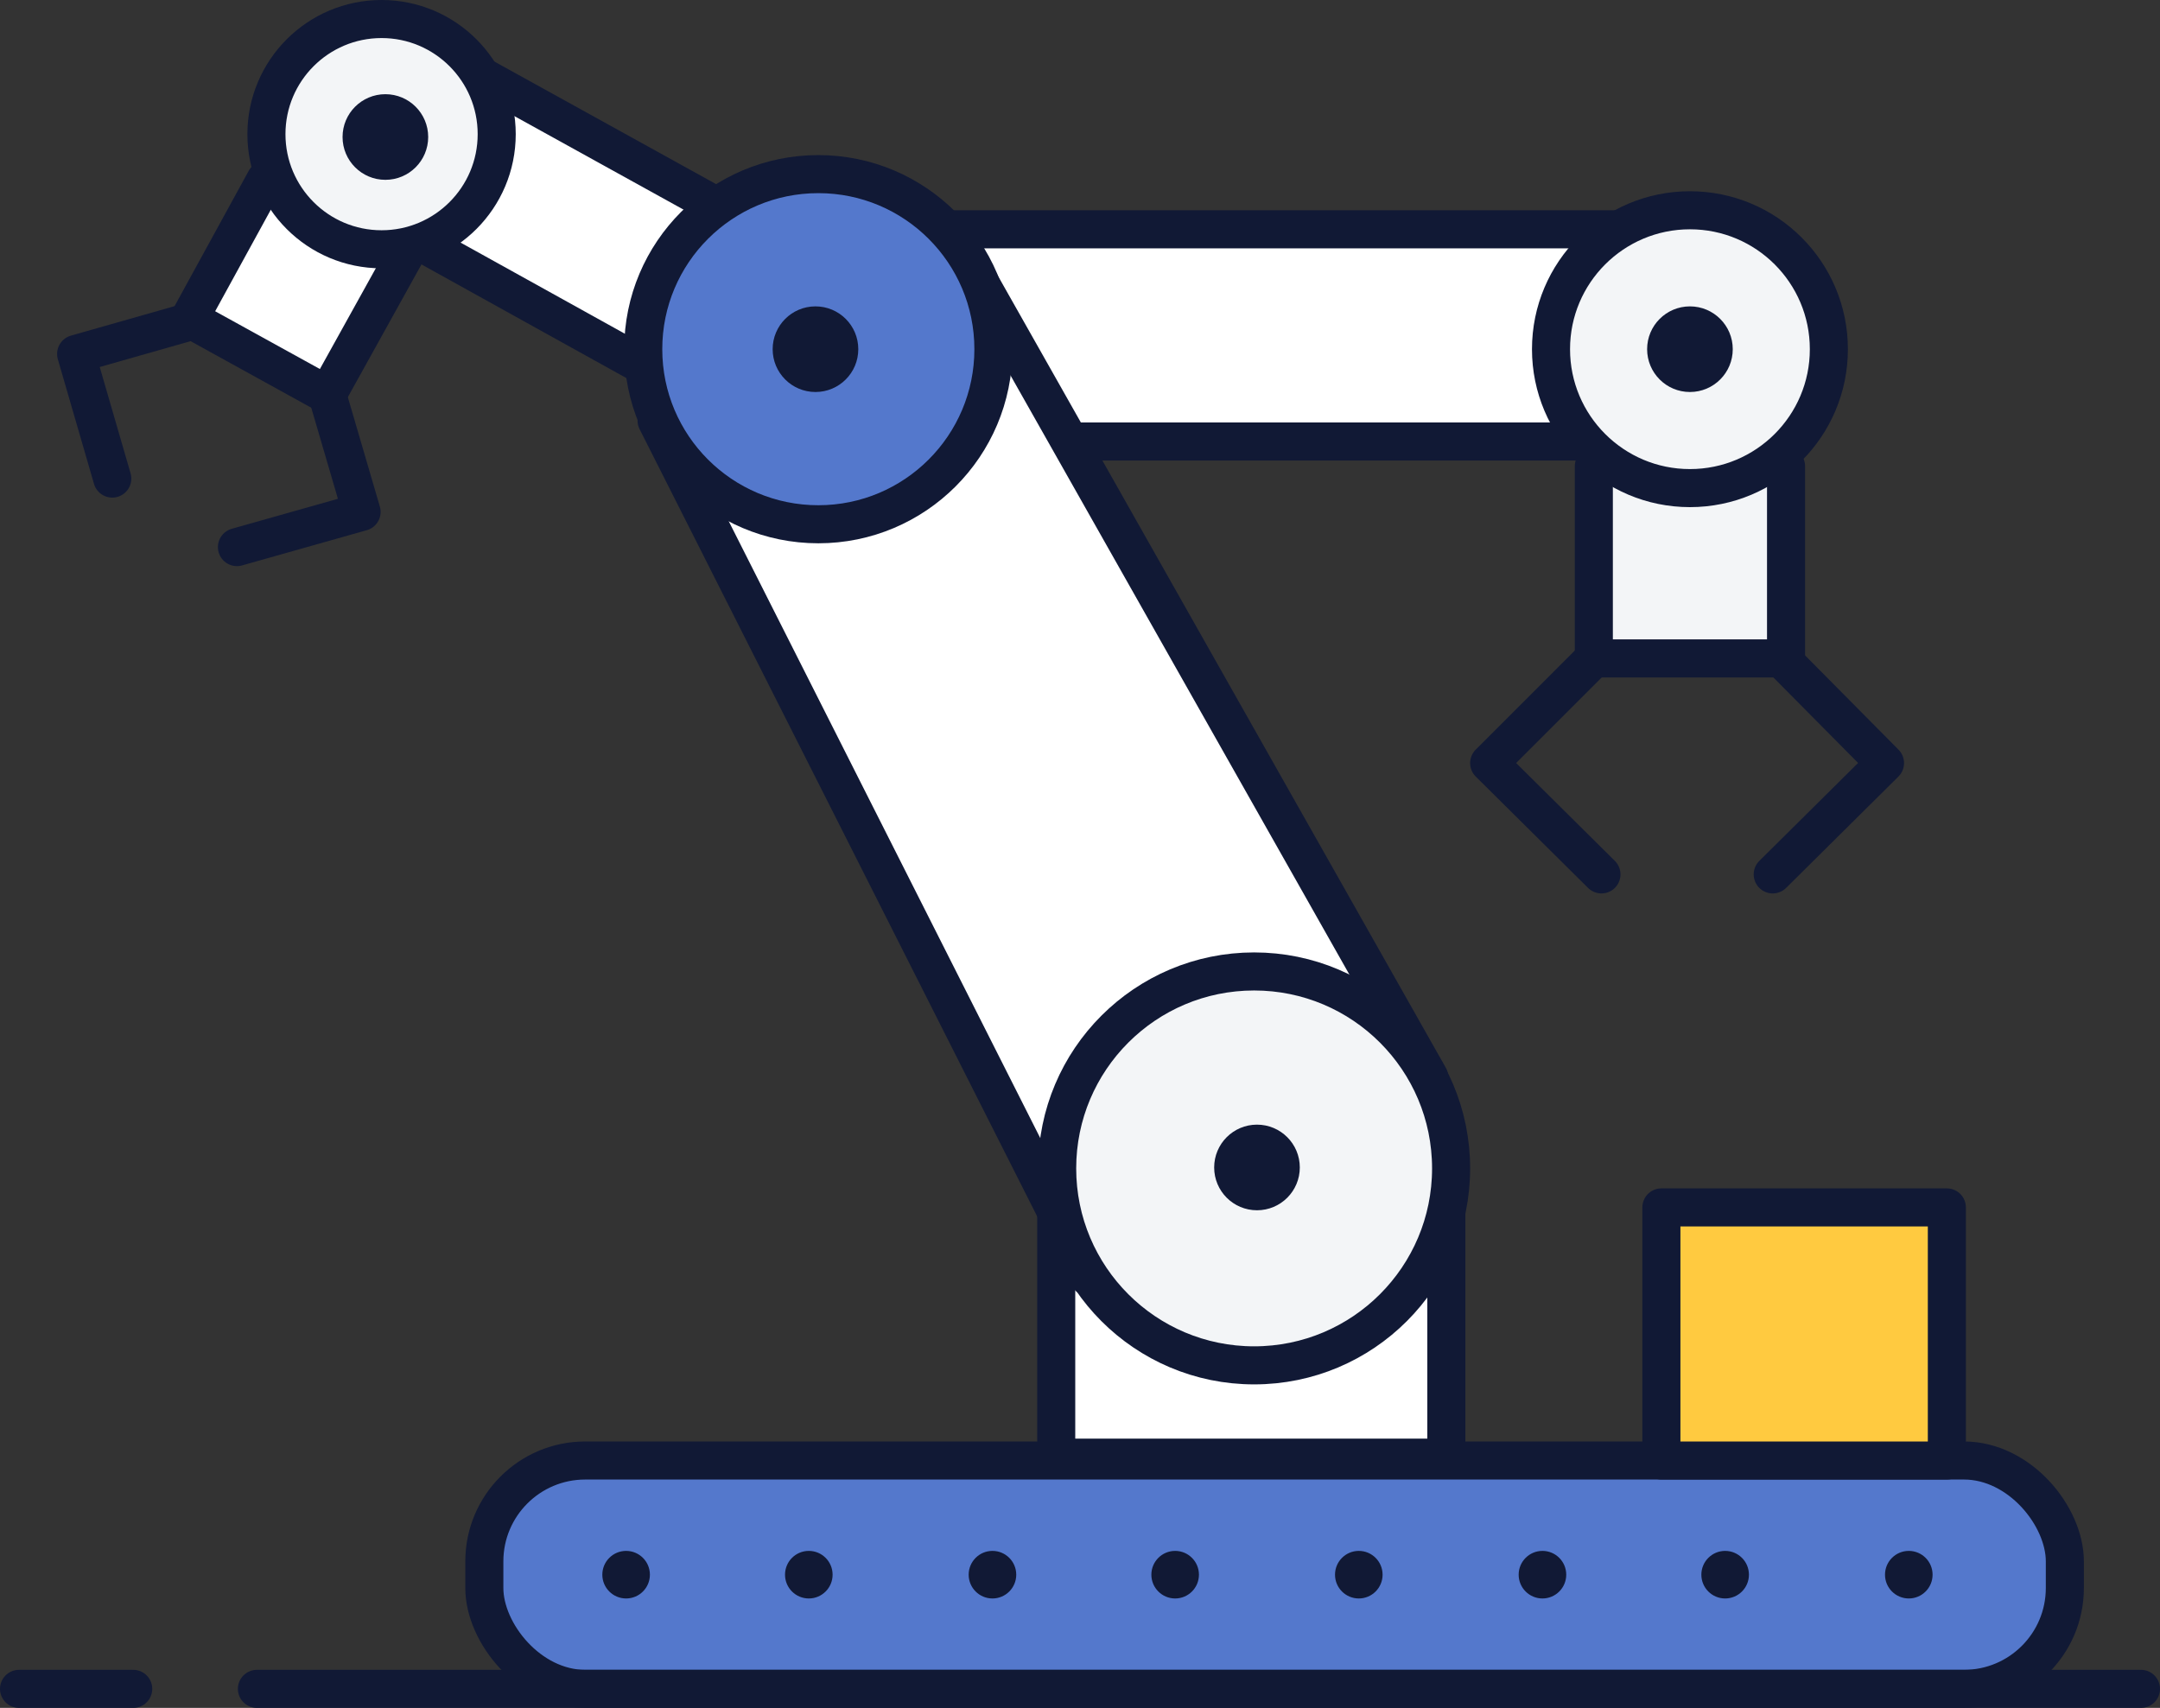<svg xmlns="http://www.w3.org/2000/svg" viewBox="0 0 227 179.5"><rect x="0" y="0" width="227" height="179.5" fill="#333333" stroke="none"/><defs>
    <style>
      .cls-1{fill:#fff}.cls-1,.cls-2,.cls-3,.cls-5{stroke:#111935;stroke-linecap:round;stroke-linejoin:round;stroke-width:4px}.cls-2{fill:#f3f5f7}.cls-3{fill:none}.cls-4{fill:#111935}.cls-5{fill:#5478cc}
    </style>
  </defs>
  <path d="M111 124.2h41v29h-41zM92.6 52.3l-53-29.4 9-16 53 29.3zM34.4 41.5l-14.5-8 8-14.6 14.6 8z" class="cls-1"/>
  <circle cx="40.1" cy="14.1" r="12.1" class="cls-2"/>
  <path d="M34.4 41.5L38 53.8l-13.1 3.7m-4.6-23.8L8 37.2l3.8 13.1" class="cls-3"/>
  <path d="M99.4 24.1h73.5v22.3H99.4z" class="cls-1"/>
  <path d="M167.5 49h20.2v20.2h-20.2z" class="cls-2"/>
  <circle cx="177.6" cy="36.7" r="14.6" class="cls-2"/>
  <path d="M167.5 69.2l-11 11 11.8 11.7m18.9-22.7l10.9 11-11.8 11.7" class="cls-3"/>
  <circle cx="177.6" cy="36.7" r="4.5" class="cls-4"/>
  <rect width="166.1" height="24" x="50.9" y="153.5" class="cls-5" rx="10.6"/>
  <circle cx="85" cy="165.5" r="2.5" class="cls-4"/>
  <circle cx="104.3" cy="165.5" r="2.5" class="cls-4"/>
  <circle cx="65.8" cy="165.5" r="2.5" class="cls-4"/>
  <circle cx="123.5" cy="165.5" r="2.5" class="cls-4"/>
  <circle cx="142.8" cy="165.5" r="2.5" class="cls-4"/>
  <circle cx="162.1" cy="165.5" r="2.5" class="cls-4"/>
  <circle cx="181.3" cy="165.5" r="2.5" class="cls-4"/>
  <circle cx="200.6" cy="165.5" r="2.5" class="cls-4"/>
  <path fill="#ffca40" stroke="#111935" stroke-linecap="round" stroke-linejoin="round" stroke-width="4" d="M174.6 126.9h30v26.6h-30z"/>
  <path d="M114.4 134.1L69 44.2l32-18 49.2 87-35.8 21z" class="cls-1"/>
  <circle cx="131.8" cy="122.8" r="20.7" class="cls-2"/>
  <circle cx="86" cy="36.7" r="18.4" class="cls-5"/>
  <path d="M225 177.5H27m-13 0H2" class="cls-3"/>
  <circle cx="132.1" cy="122.7" r="4.5" class="cls-4"/>
  <circle cx="85.7" cy="36.7" r="4.5" class="cls-4"/>
  <circle cx="40.5" cy="14.4" r="4.5" class="cls-4"/>
</svg>